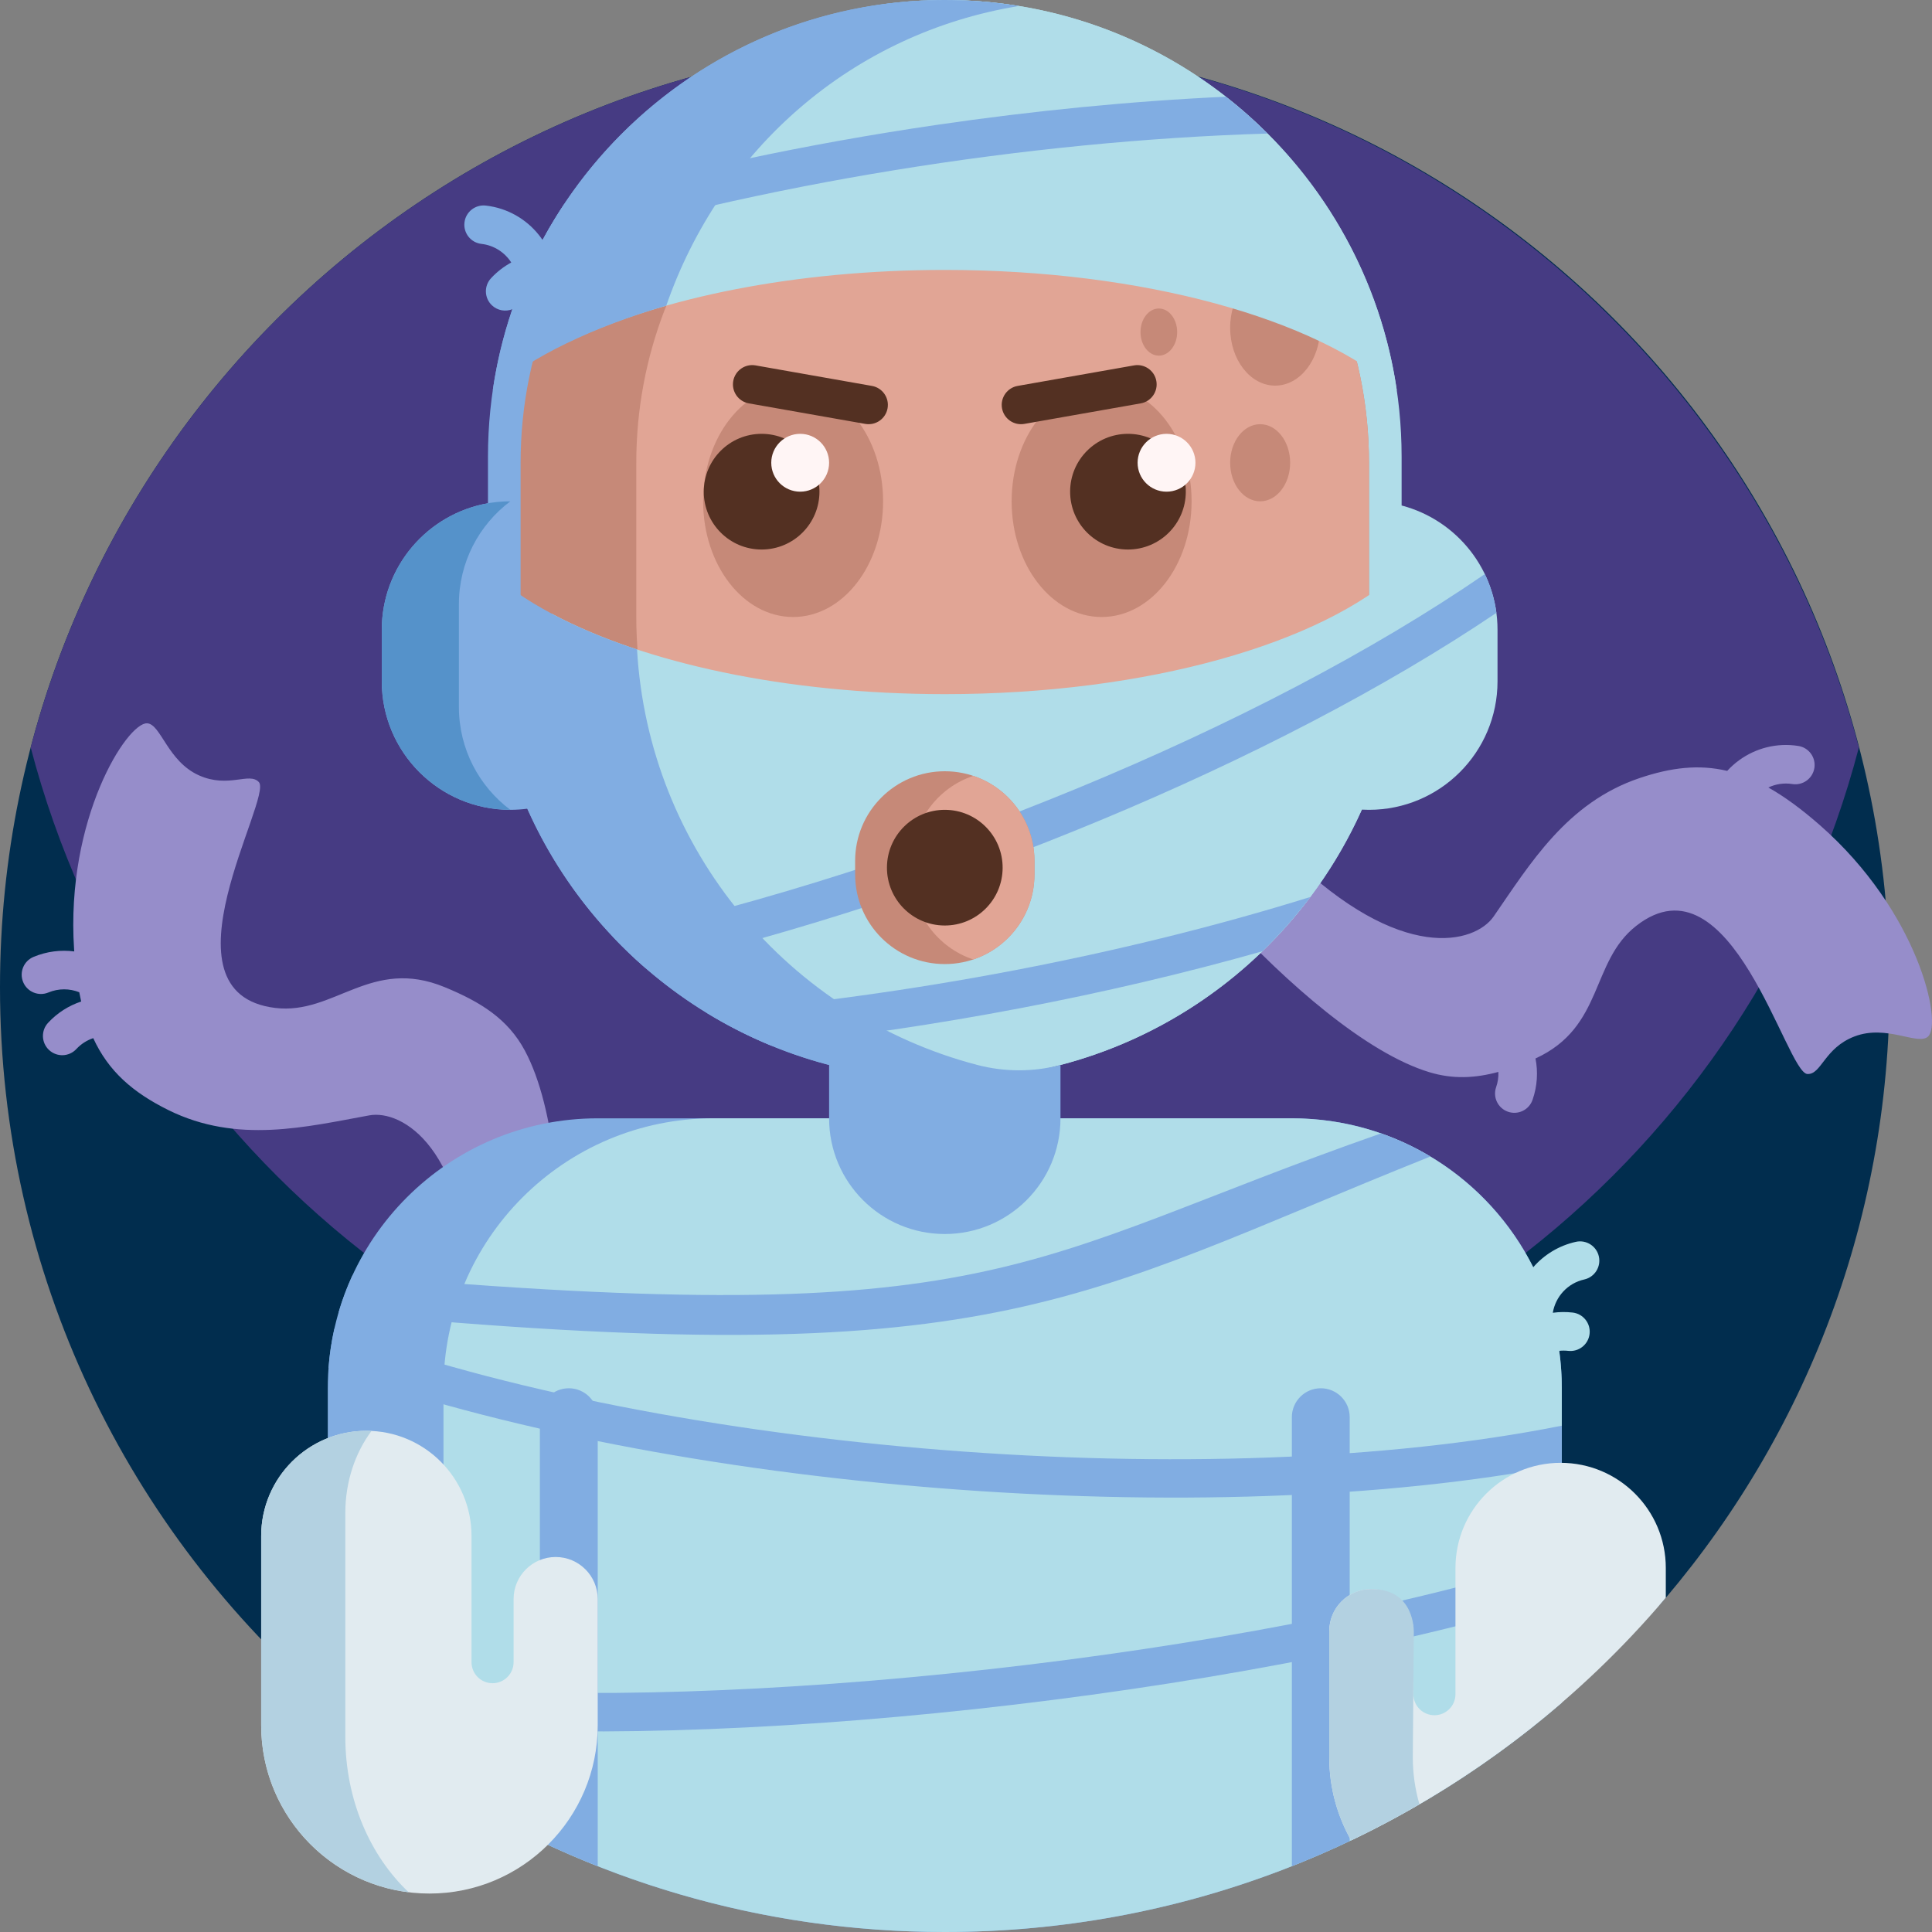 <svg id="Capa_1" enable-background="new 0 0 501 501" height="512" viewBox="0 0 501 501" width="512" xmlns="http://www.w3.org/2000/svg"><rect x="0" y="0" width="501" height="501" fill="#808080" stroke="none"/><g><path d="m0 256c0-135.133 109.404-244.714 244.471-244.999 133.407-.282 241.976 105.109 245.444 238.471 1.636 62.905-20.446 120.626-57.945 164.863-.093.11-.186.22-.28.329-14.752 17.34-40.012 21.114-59.457 9.274-37.085-22.58-80.64-35.586-127.233-35.586-58.046 0-111.378 20.187-153.357 53.922-1.737 1.396-4.206 1.36-5.899-.09-52.484-44.935-85.744-111.675-85.744-186.184z" fill="#012d4e"/><path d="m245 11c113.827 0 209.523 77.625 237.041 182.825-27.518 105.2-123.214 182.824-237.041 182.824s-209.523-77.624-237.041-182.824c27.518-105.2 123.214-182.825 237.041-182.825z" fill="#463b83"/><path d="m499.952 268.815c-2.671 2.355-10.708-3.224-19.029-.054-7.869 2.998-8.577 9.911-12.227 9.75-5.521-.245-19.697-57.719-44.385-38.429-11.959 9.345-8.314 26.224-26.133 34.399.683 3.472.482 7.163-.766 10.738-.91 2.607-3.761 3.983-6.368 3.072-2.608-.91-3.983-3.761-3.073-6.369.457-1.309.641-2.648.582-3.956-6.007 1.629-11.751 1.939-17.903.073-16.327-4.951-36.951-23.004-53.252-40.719 5.177-5.526 10.833-10.72 16.959-15.518 29.068 28.329 48.158 22.811 52.974 15.854 9.441-13.638 18.96-29.515 37.813-35.877 8.197-2.766 15.401-3.619 22.751-1.873.945-1.033 1.991-1.965 3.119-2.784 4.271-3.1 9.721-4.574 15.332-3.682 2.727.433 4.587 2.995 4.153 5.722-.433 2.728-2.995 4.587-5.723 4.153-2.195-.348-4.342.007-6.211.897 4.198 2.366 8.598 5.59 13.381 9.783 25.52 22.375 31.886 51.399 28.006 54.82zm-384.622-12.825c-19.173-7.911-28.605 7.268-43.991 5.38-31.098-3.816-.48-54.481-4.212-58.558-2.467-2.695-7.855 1.693-15.54-1.751-8.126-3.643-9.863-13.271-13.417-13.494-5.163-.325-21.184 24.7-18.96 58.563.013.198.027.395.04.591-3.47-.45-7.1-.022-10.555 1.42-2.549 1.064-3.752 3.993-2.688 6.541s3.993 3.75 6.54 2.688c2.659-1.11 5.519-1.052 8.006-.063.154.822.319 1.623.496 2.403-3.179 1.054-6.144 2.898-8.579 5.519-1.88 2.024-1.764 5.188.26 7.066 2.023 1.879 5.187 1.762 7.066-.259 1.245-1.34 2.758-2.286 4.381-2.83 3.945 8.592 10.261 14.085 19.49 18.657 17.829 8.833 35.787 4.337 52.106 1.369 8.324-1.514 25.724 8.083 26.247 48.669 7.724.939 15.396 1.267 22.964 1.019 1-24.052-.818-51.402-8.862-66.448-4.413-8.257-11.481-12.639-20.792-16.482z" fill="#968dca"/><path d="m405 360v81.545c-42.926 37.05-98.847 59.455-160 59.455-61.154 0-117.074-22.406-160-59.455v-81.545c0-38.66 31.34-70 70-70h180c38.66 0 70 31.34 70 70z" fill="#81ade2"/><path d="m402.669 340.423c1.667-.229 3.389-.256 5.136-.057 2.743.312 4.715 2.79 4.402 5.533-.313 2.745-2.789 4.715-5.534 4.403-.794-.09-1.578-.09-2.341-.007.44 3.172.667 6.412.667 9.705v81.545c-42.925 37.05-98.846 59.455-159.999 59.455-47.757 0-92.322-13.665-130-37.296v-103.704c0-38.66 31.34-70 70-70h150c27.379 0 51.086 15.718 62.591 38.624 2.788-3.214 6.588-5.597 11.049-6.595 2.695-.603 5.368 1.094 5.97 3.788.603 2.696-1.093 5.368-3.789 5.971-4.342.971-7.467 4.492-8.152 8.635z" fill="#b0dde9"/><path d="m388.333 163.334v13.333c0 18.41-14.924 33.333-33.333 33.333-.621 0-1.238-.018-1.85-.051-18.511 41.289-59.971 70.051-108.15 70.051-65.424 0-102.528-53.037-102.528-118.461v-43.077c0-65.425 37.103-118.462 102.528-118.462 65.425 0 118.462 53.037 118.462 118.461v12.623c14.311 3.745 24.871 16.764 24.871 32.25z" fill="#b0dde9"/><path d="m264.231 278.446c-6.259 1.022-12.683 1.554-19.231 1.554-48.271 0-89.799-28.873-108.257-70.29-1.443.19-2.915.29-4.41.29-18.409 0-33.333-14.924-33.333-33.333v-13.333c0-16.433 11.891-30.088 27.538-32.831v-12.041c0-65.425 53.037-118.462 118.462-118.462 6.548 0 12.972.532 19.231 1.554-56.279 9.187-99.231 58.031-99.231 116.907v38.208c.437 2.153.667 4.382.667 6.665v10.842c5.632 53.114 46.366 95.749 98.564 104.27z" fill="#81ade2"/><path d="m132.331 210c-18.409-.001-33.331-14.925-33.331-33.333v-13.333c0-18.409 14.923-33.332 33.331-33.333-8.095 6.081-13.331 15.761-13.331 26.666v26.667c0 10.904 5.236 20.584 13.331 26.666z" fill="#5592ca"/><path d="m355 120v40c0 60.751-49.249 110-110 110-60.751 0-110-49.249-110-110v-40c0-60.751 49.249-110 110-110 60.751 0 110 49.249 110 110z" fill="#c68978"/><path d="m355 120v40c0 55.663-41.345 101.669-95 108.985-53.655-7.316-95-53.322-95-108.985v-40c0-55.663 41.345-101.669 95-108.985 53.655 7.316 95 53.322 95 108.985z" fill="#e1a595"/><path d="m229 130c0 16.569-10.447 30-23.333 30s-23.333-13.431-23.333-30 10.447-30 23.333-30 23.333 13.431 23.333 30zm101.667-60c-6.444 0-11.667 6.716-11.667 15s5.223 15 11.667 15 11.667-6.716 11.667-15-5.224-15-11.667-15zm-3.889 40c-4.296 0-7.778 4.477-7.778 10s3.482 10 7.778 10 7.778-4.477 7.778-10-3.483-10-7.778-10zm-26.272-30c-2.625 0-4.753 2.736-4.753 6.111s2.128 6.111 4.753 6.111 4.753-2.736 4.753-6.111-2.128-6.111-4.753-6.111zm-14.839 20c-12.887 0-23.333 13.431-23.333 30s10.447 30 23.333 30 23.333-13.431 23.333-30-10.447-30-23.333-30z" fill="#c68978"/><path d="m212.5 127.5c0 8.284-6.716 15-15 15s-15-6.716-15-15c0-8.284 6.716-15 15-15s15 6.716 15 15zm80-15c-8.284 0-15 6.716-15 15 0 8.284 6.716 15 15 15s15-6.716 15-15c0-8.284-6.716-15-15-15z" fill="#533022"/><path d="m207.5 112.5c4.142 0 7.5 3.358 7.5 7.5s-3.358 7.5-7.5 7.5-7.5-3.358-7.5-7.5 3.358-7.5 7.5-7.5zm87.5 7.5c0 4.142 3.358 7.5 7.5 7.5s7.5-3.358 7.5-7.5-3.358-7.5-7.5-7.5-7.5 3.358-7.5 7.5z" fill="#fff5f5"/><path d="m230.163 105.867c-.479 2.72-3.073 4.536-5.792 4.056l-30.176-5.321c-2.719-.479-4.535-3.073-4.056-5.792s3.073-4.535 5.792-4.056l30.176 5.321c2.72.48 4.536 3.073 4.056 5.792zm69.698-7.057c-.479-2.719-3.073-4.535-5.792-4.056l-30.176 5.321c-2.719.479-4.535 3.073-4.056 5.792.479 2.72 3.073 4.536 5.792 4.056l30.176-5.321c2.719-.479 4.535-3.073 4.056-5.792z" fill="#533022"/><path d="m245 0c59.555 0 108.846 43.948 117.21 101.182-20.982-18.449-65.581-31.182-117.21-31.182-38.694 0-73.439 7.152-97.254 18.502-7.96 3.794 37.699-88.502 97.254-88.502zm0 180c-41.271 0-78.051-8.137-101.865-20.826-6.582-3.507 36.44 120.826 101.865 120.826 65.425 0 118.462-53.037 118.462-118.461v-13.854c-20.422 19.058-65.783 32.315-118.462 32.315z" fill="#b0dde9"/><g fill="#81ade2"><path d="m275 276.168v13.832c0 16.568-13.431 30-30 30s-30-13.432-30-30v-13.832c-50.898-13.284-88.462-59.57-88.462-114.629v-13.854c8.76 8.175 22.11 15.283 38.658 20.735 2.977 51.977 39.465 94.977 88.189 107.728 7.077 1.852 14.539 1.879 21.615.02zm-147.661-204.027c-1.88 2.024-1.764 5.188.26 7.066 1.463 1.358 3.521 1.673 5.259.98-2.301 6.745-4.012 13.764-5.068 20.994 9.899-8.704 26.317-16.497 44.987-21.919 14.046-40.493 48.179-70.644 91.455-77.708-6.26-1.023-12.684-1.554-19.232-1.554-45.079 0-84.276 25.179-104.296 62.241-.297-.439-.611-.866-.941-1.281-3.285-4.128-8.143-7.008-13.787-7.651-2.744-.312-5.222 1.659-5.534 4.402-.312 2.744 1.66 5.22 4.402 5.534 3.296.375 6.069 2.231 7.732 4.827-1.907 1.036-3.68 2.394-5.237 4.069z"/><path d="m358.121 293.909c4.491 1.571 8.773 3.586 12.793 5.995-93.581 37.43-111.77 56.743-283.113 40.428.978-3.346 2.198-6.588 3.642-9.706 168.81 14.881 172.154-3.641 266.678-36.717zm46.879 109.902c-82.074 26.235-217.587 40.201-292.858 33.565-1.443 3.118-2.664 6.36-3.642 9.706 75.903 7.227 210.056-6.582 296.5-32.962zm-318.302-59.206c-.737 3.284-1.243 6.655-1.501 10.096 88.359 31.912 227.945 42.944 319.802 25.192v-10.189c-90.936 18.131-230.939 7.057-318.301-25.099zm156.092-312.206c-33.302 4.882-66.295 11.866-96.531 20.593-2.675 4.026-5.11 8.226-7.286 12.578 57.718-17.837 127.256-29.072 189.727-30.938-3.401-3.396-7.008-6.586-10.8-9.55-24.505 1.13-49.896 3.621-75.11 7.317zm96.997 200.203c-48.261 15.033-103.965 25.624-156.573 30.027 5.256 3.219 10.782 6.041 16.537 8.421 43.016-4.543 87.355-12.965 127.611-24.368 4.5-4.354 8.657-9.063 12.425-14.08zm45.253-83.732c-58.44 40.177-147.192 76.327-226.185 93.982 2.728 2.889 5.6 5.642 8.604 8.245 77.381-18.178 162.806-53.2 220.584-92.178-.471-3.558-1.502-6.938-3.003-10.049z"/><path d="m155 367.5v116.441c-5.086-2.01-10.088-4.185-15-6.518v-109.923c0-4.142 3.358-7.5 7.5-7.5s7.5 3.358 7.5 7.5zm187.5-7.5c-4.142 0-7.5 3.358-7.5 7.5v116.441c5.085-2.01 10.088-4.185 15-6.518v-109.923c0-4.142-3.358-7.5-7.5-7.5z"/></g><path d="m431.97 406.606v7.728c-22.319 26.329-50.099 47.881-81.591 62.908-3.616-6.356-5.682-13.709-5.682-21.545v-32.727c0-6.025 4.884-10.909 10.909-10.909s10.909 4.884 10.909 10.909v16.364c0 3.012 2.442 5.455 5.455 5.455 3.012 0 5.454-2.442 5.454-5.455v-32.728c0-15.062 12.21-27.272 27.273-27.272 15.062-.001 27.273 12.21 27.273 27.272zm-287.879-2.849c-6.025 0-10.909 4.884-10.909 10.909v16.364c0 3.012-2.442 5.455-5.455 5.455-3.012 0-5.455-2.442-5.455-5.455v-32.728c0-15.062-12.21-27.272-27.273-27.272-15.062 0-27.273 12.21-27.273 27.272v49.091c0 24.1 19.537 43.636 43.636 43.636 24.1 0 43.636-19.537 43.636-43.636v-32.728c.002-6.023-4.882-10.908-10.907-10.908z" fill="#e1ebf0"/><path d="m105.988 490.702c-21.563-2.65-38.26-21.028-38.26-43.308v-49.091c0-15.062 12.21-27.273 27.273-27.273.45 0 .897.011 1.342.033-4.23 5.678-6.796 13.129-6.796 21.289v58.017c-.002 16.328 6.42 30.884 16.441 40.333zm249.618-78.641c-6.025 0-10.909 4.884-10.909 10.909v32.728c0 7.835 2.066 15.188 5.682 21.545 6.044-2.884 11.951-6.008 17.709-9.36-1.122-3.867-1.724-7.956-1.724-12.185l.261-32.239c0-.436.375-11.398-11.019-11.398z" fill="#b3d1e1"/><path d="m245 250c-12.841 0-23.25-10.409-23.25-23.25v-3.5c0-12.841 10.409-23.25 23.25-23.25 12.841 0 23.25 10.409 23.25 23.25v3.5c0 12.841-10.409 23.25-23.25 23.25z" fill="#c68978"/><path d="m268.25 223.25v3.5c0 10.261-6.647 18.969-15.87 22.054-9.223-3.085-15.87-11.793-15.87-22.054v-3.5c0-10.261 6.647-18.969 15.87-22.054 9.223 3.085 15.87 11.793 15.87 22.054z" fill="#e1a595"/><path d="m244.927 240c-8.284-.04-14.967-6.789-14.927-15.073.04-8.284 6.789-14.967 15.073-14.927 8.284.04 14.967 6.789 14.927 15.073-.041 8.284-6.789 14.967-15.073 14.927z" fill="#533022"/></g></svg>